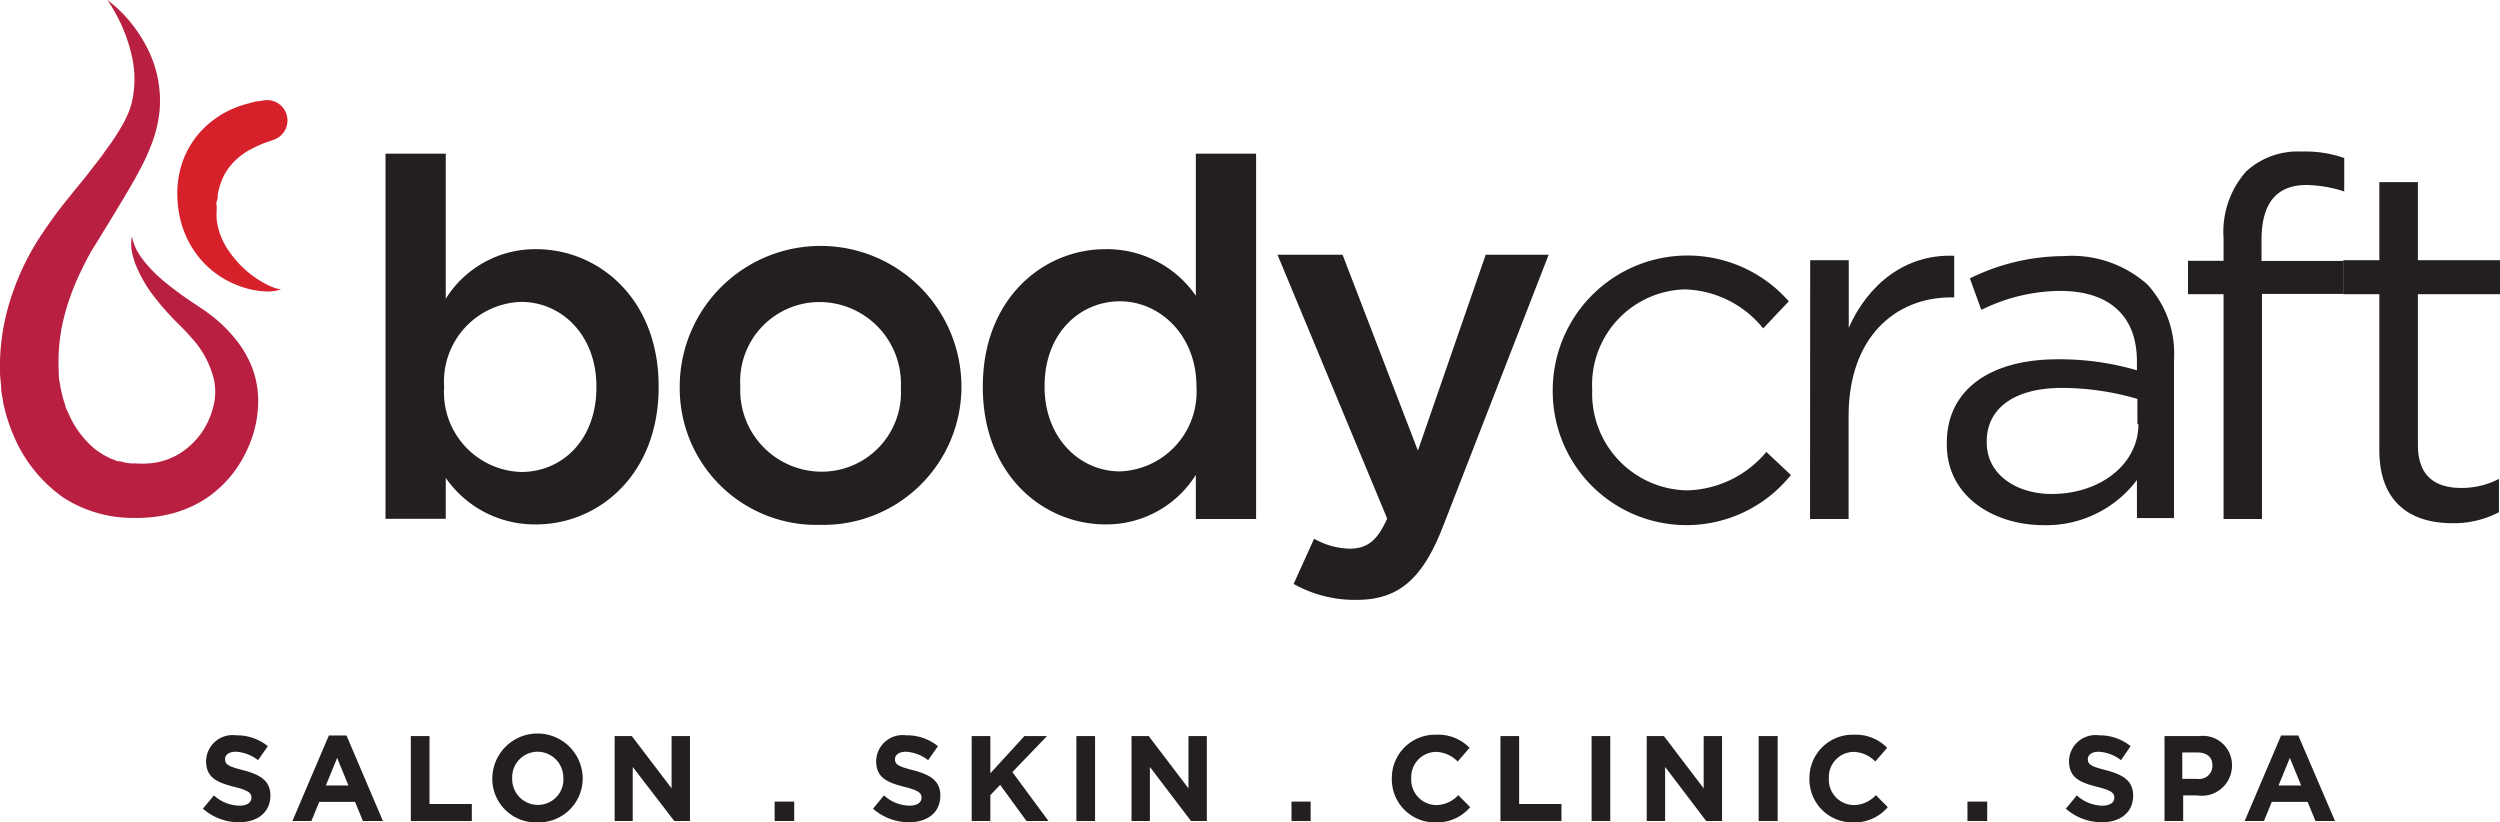 <svg id="Layer_1" data-name="Layer 1" xmlns="http://www.w3.org/2000/svg" viewBox="0 0 165.95 54.59"><defs><style>.cls-1{fill:#b91f41;}.cls-2{fill:#d6202a;}.cls-3{fill:#231f20;}</style></defs><title>bodycraft-logo</title><path class="cls-1" d="M7.13,0A8.69,8.69,0,0,1,8.58,1.38a9.39,9.39,0,0,1,1.14,1.7,7.71,7.71,0,0,1,.88,4.19,8.5,8.5,0,0,1-.49,2.17,14.62,14.62,0,0,1-.88,1.93c-.32.61-.67,1.19-1,1.75l-1,1.66c-.34.54-.66,1.08-1,1.62s-.6,1.07-.86,1.61A15.81,15.81,0,0,0,4.19,21.3a12.14,12.14,0,0,0-.29,3.33c0,.29,0,.53.07.79s0,.25.07.38a3.63,3.63,0,0,0,.08.38,6.43,6.43,0,0,0,.22.74c0,.12.08.24.13.36l.16.35a3.06,3.06,0,0,0,.17.34c.06.11.12.22.19.33a5.69,5.69,0,0,0,.43.6,5.48,5.48,0,0,0,1,1l.29.19.15.1.16.08.3.16.33.12.16.07.17,0,.34.09.35.05.18,0,.09,0H9a5.67,5.67,0,0,0,1.43-.07,4.89,4.89,0,0,0,1.3-.47,5,5,0,0,0,2-2.08,5.39,5.39,0,0,0,.49-1.41,4,4,0,0,0,0-1.45,6.27,6.27,0,0,0-1.53-2.88l-.3-.34-.32-.33c-.24-.24-.48-.47-.71-.72a17,17,0,0,1-1.31-1.56,8.87,8.87,0,0,1-1-1.77,5.09,5.09,0,0,1-.3-1,3.14,3.14,0,0,1,0-1,3.51,3.51,0,0,0,.32.91,5,5,0,0,0,.52.78,9.33,9.33,0,0,0,1.33,1.33q.73.6,1.51,1.14l.79.53.43.29.43.32a9.64,9.64,0,0,1,1.56,1.54,7.08,7.08,0,0,1,1.14,2,6.27,6.27,0,0,1,.35,2.42,7.51,7.51,0,0,1-.49,2.36,8.41,8.41,0,0,1-1.17,2.11,7.86,7.86,0,0,1-1.81,1.69,7.75,7.75,0,0,1-2.29,1,9.22,9.22,0,0,1-2.45.28A8.53,8.53,0,0,1,4.16,33a9.6,9.6,0,0,1-3.1-3.73l-.24-.55c-.08-.18-.14-.37-.21-.56a10,10,0,0,1-.33-1.14c-.06-.19-.08-.39-.11-.58s-.08-.39-.09-.58c0-.39-.08-.79-.08-1.16a14.57,14.57,0,0,1,.57-4.41,17,17,0,0,1,1.73-4A29.51,29.51,0,0,1,4.66,13c.41-.53.83-1,1.23-1.53S6.68,10.49,7,10A14.58,14.58,0,0,0,8,8.51,6.8,6.8,0,0,0,8.7,7a6.85,6.85,0,0,0,0-3.49A10.17,10.17,0,0,0,8.08,1.7,11.26,11.26,0,0,0,7.13,0"/><path class="cls-2" d="M18.09,9.31a7.8,7.8,0,0,0-1.52.64,4.48,4.48,0,0,0-1.18.94,3.8,3.8,0,0,0-.74,1.27,5.22,5.22,0,0,0-.2.78c0,.14,0,.28-.06.42s0,.29,0,.43a5.72,5.72,0,0,0,0,.85,5.32,5.32,0,0,0,.19.83A5.26,5.26,0,0,0,15.44,17a6.67,6.67,0,0,0,1.38,1.34,6.41,6.41,0,0,0,.86.53,4.65,4.65,0,0,0,.47.21,2.36,2.36,0,0,0,.51.13,2.74,2.74,0,0,1-1.1.13,5.36,5.36,0,0,1-1.12-.18,6.41,6.41,0,0,1-2.1-1,6.21,6.21,0,0,1-1.65-1.82A6.53,6.53,0,0,1,11.86,14a7.46,7.46,0,0,1-.09-1.26,6.51,6.51,0,0,1,.15-1.3A5.84,5.84,0,0,1,13.09,9a6.21,6.21,0,0,1,2.1-1.66,6.92,6.92,0,0,1,1.21-.45L17,6.73c.21,0,.42-.06.64-.08a1.35,1.35,0,0,1,.48,2.64Z"/><path class="cls-3" d="M29.59,31.72v2.72h-4V10.2h4v9.63a7,7,0,0,1,6-3.29c4.12,0,8.13,3.26,8.13,9.1v.07c0,5.81-4,9.1-8.13,9.1a7.17,7.17,0,0,1-6-3.09m10-6v-.07c0-3.39-2.29-5.61-5-5.61a5.29,5.29,0,0,0-5.11,5.61v.07a5.29,5.29,0,0,0,5.11,5.61c2.76,0,5-2.16,5-5.61"/><path class="cls-3" d="M45.12,25.78v-.07a9.35,9.35,0,0,1,18.7-.07v.07a9.17,9.17,0,0,1-9.4,9.13,9.07,9.07,0,0,1-9.3-9.07m14.68,0v-.07a5.42,5.42,0,0,0-5.38-5.65,5.27,5.27,0,0,0-5.28,5.58v.07a5.41,5.41,0,0,0,5.35,5.61,5.26,5.26,0,0,0,5.31-5.55"/><path class="cls-3" d="M65.24,25.71v-.07c0-5.81,4-9.1,8.14-9.1a7.18,7.18,0,0,1,6,3.09V10.2h4V34.45h-4V31.52a7,7,0,0,1-6,3.29c-4.12,0-8.14-3.29-8.14-9.1m14.18,0v-.07C79.42,22.26,77,20,74.34,20s-5,2.13-5,5.61v.07c0,3.39,2.33,5.61,5,5.61a5.28,5.28,0,0,0,5.08-5.61"/><path class="cls-3" d="M98.62,16.91h4.18l-7,18c-1.39,3.59-3,4.91-5.78,4.91a8.26,8.26,0,0,1-4.15-1.06l1.36-3a5,5,0,0,0,2.36.66c1.13,0,1.83-.5,2.49-2L84.8,16.91h4.32l5,13Z"/><path class="cls-3" d="M103.07,25.94v-.07A8.95,8.95,0,0,1,118.74,20l-1.7,1.8a6.93,6.93,0,0,0-5.21-2.59,6.33,6.33,0,0,0-6.14,6.64v.07A6.42,6.42,0,0,0,112,32.55,7.08,7.08,0,0,0,117.25,30l1.63,1.53a8.88,8.88,0,0,1-15.81-5.58"/><path class="cls-3" d="M120.16,17.27h2.56v4.49c1.26-2.86,3.75-4.92,7-4.78v2.76h-.2c-3.75,0-6.81,2.69-6.81,7.87v6.84h-2.56Z"/><path class="cls-3" d="M129.23,29.46V29.4c0-3.62,3-5.55,7.34-5.55a18.27,18.27,0,0,1,5.28.73V24c0-3.09-1.89-4.69-5.11-4.69a12,12,0,0,0-5.22,1.26l-.76-2.09A14.19,14.19,0,0,1,137,17a7.53,7.53,0,0,1,5.55,1.89,6.78,6.78,0,0,1,1.76,5v10.5h-2.46V31.86a7.52,7.52,0,0,1-6.21,3c-3.19,0-6.41-1.83-6.41-5.35m12.65-1.33V26.48a17.88,17.88,0,0,0-5-.73c-3.22,0-5,1.39-5,3.55v.07c0,2.16,2,3.42,4.32,3.42,3.16,0,5.75-1.93,5.75-4.65"/><path class="cls-3" d="M147.6,19.53h-2.36V17.31h2.36V15.81a6.06,6.06,0,0,1,1.49-4.42,5.05,5.05,0,0,1,3.69-1.33,7.79,7.79,0,0,1,2.83.43v2.22a8.55,8.55,0,0,0-2.49-.43c-2,0-3,1.2-3,3.65v1.39h5.45v2.19h-5.42V34.45H147.6Z"/><path class="cls-3" d="M157.94,29.9V19.53h-2.39V17.27h2.39V12.09h2.56v5.18h5.45v2.26H160.5v10c0,2.09,1.16,2.86,2.89,2.86a5.36,5.36,0,0,0,2.49-.6V34a6.43,6.43,0,0,1-3.09.73c-2.76,0-4.85-1.36-4.85-4.85"/><path class="cls-3" d="M15.86,54.58a3.59,3.59,0,0,1-2.39-.9l.73-.88a2.59,2.59,0,0,0,1.68.68c.51,0,.81-.2.81-.53v0c0-.31-.19-.48-1.14-.72-1.14-.29-1.87-.6-1.87-1.72v0a1.76,1.76,0,0,1,2-1.7,3.27,3.27,0,0,1,2.1.72l-.65.93a2.65,2.65,0,0,0-1.47-.56c-.48,0-.72.22-.72.49v0c0,.37.24.49,1.22.74,1.14.3,1.79.71,1.79,1.69v0C17.93,53.95,17.08,54.58,15.86,54.58Z"/><path class="cls-3" d="M24.09,54.5l-.52-1.27H21.19l-.52,1.27H19.41l2.42-5.68H23l2.42,5.68Zm-1.71-4.19-.75,1.83h1.5Z"/><path class="cls-3" d="M27.27,54.5V48.86h1.24v4.51h2.81V54.5Z"/><path class="cls-3" d="M35.68,54.59a2.89,2.89,0,0,1-3-2.9v0a3,3,0,0,1,6,0v0A2.92,2.92,0,0,1,35.68,54.59Zm1.71-2.92a1.71,1.71,0,0,0-1.71-1.77A1.69,1.69,0,0,0,34,51.66v0a1.71,1.71,0,0,0,1.71,1.77,1.69,1.69,0,0,0,1.69-1.76Z"/><path class="cls-3" d="M44.76,54.5,42,50.91V54.5H40.8V48.86h1.14l2.64,3.47V48.86h1.22V54.5Z"/><path class="cls-3" d="M51.42,54.5V53.21h1.3V54.5Z"/><path class="cls-3" d="M60.34,54.58a3.59,3.59,0,0,1-2.39-.9l.73-.88a2.59,2.59,0,0,0,1.68.68c.51,0,.81-.2.81-.53v0c0-.31-.19-.48-1.14-.72-1.14-.29-1.87-.6-1.87-1.72v0a1.76,1.76,0,0,1,2-1.7,3.27,3.27,0,0,1,2.1.72l-.65.93a2.65,2.65,0,0,0-1.47-.56c-.48,0-.73.22-.73.49v0c0,.37.24.49,1.22.74,1.14.3,1.79.71,1.79,1.69v0C62.41,53.95,61.56,54.58,60.34,54.58Z"/><path class="cls-3" d="M68.14,54.5l-1.75-2.4-.65.68V54.5H64.5V48.86h1.24v2.47L68,48.86h1.5l-2.3,2.39,2.4,3.25Z"/><path class="cls-3" d="M71.45,54.5V48.86h1.24V54.5Z"/><path class="cls-3" d="M79.06,54.5l-2.73-3.59V54.5H75.11V48.86h1.14l2.64,3.47V48.86h1.22V54.5Z"/><path class="cls-3" d="M85.73,54.5V53.21H87V54.5Z"/><path class="cls-3" d="M95.28,54.59a2.85,2.85,0,0,1-2.89-2.9v0a2.87,2.87,0,0,1,2.94-2.92,2.91,2.91,0,0,1,2.22.87l-.79.91a2.08,2.08,0,0,0-1.44-.64,1.67,1.67,0,0,0-1.64,1.76v0a1.68,1.68,0,0,0,1.64,1.77,2,2,0,0,0,1.48-.66l.79.8A2.88,2.88,0,0,1,95.28,54.59Z"/><path class="cls-3" d="M99.6,54.5V48.86h1.24v4.51h2.81V54.5Z"/><path class="cls-3" d="M105.65,54.5V48.86h1.24V54.5Z"/><path class="cls-3" d="M113.26,54.5l-2.73-3.59V54.5h-1.22V48.86h1.14l2.64,3.47V48.86h1.22V54.5Z"/><path class="cls-3" d="M116.74,54.5V48.86H118V54.5Z"/><path class="cls-3" d="M123,54.59a2.85,2.85,0,0,1-2.89-2.9v0a2.87,2.87,0,0,1,2.94-2.92,2.91,2.91,0,0,1,2.22.87l-.79.91a2.08,2.08,0,0,0-1.44-.64,1.67,1.67,0,0,0-1.64,1.76v0a1.68,1.68,0,0,0,1.64,1.77,2,2,0,0,0,1.48-.66l.79.8A2.88,2.88,0,0,1,123,54.59Z"/><path class="cls-3" d="M130.6,54.5V53.21h1.31V54.5Z"/><path class="cls-3" d="M139.52,54.58a3.59,3.59,0,0,1-2.39-.9l.73-.88a2.59,2.59,0,0,0,1.68.68c.51,0,.81-.2.81-.53v0c0-.31-.19-.48-1.14-.72-1.14-.29-1.87-.6-1.87-1.72v0a1.76,1.76,0,0,1,2-1.7,3.27,3.27,0,0,1,2.09.72l-.64.93a2.65,2.65,0,0,0-1.47-.56c-.48,0-.73.22-.73.49v0c0,.37.24.49,1.22.74,1.14.3,1.79.71,1.79,1.69v0C141.59,53.95,140.73,54.58,139.52,54.58Z"/><path class="cls-3" d="M145.86,52.8h-.94V54.5h-1.24V48.86H146a1.93,1.93,0,0,1,2.16,1.95v0A2,2,0,0,1,145.86,52.8Zm1-2c0-.56-.39-.85-1-.85h-1V51.7h1a.87.87,0,0,0,1-.85Z"/><path class="cls-3" d="M153.7,54.5l-.52-1.27H150.8l-.52,1.27H149l2.42-5.68h1.14L155,54.5ZM152,50.31l-.75,1.83h1.5Z"/></svg>